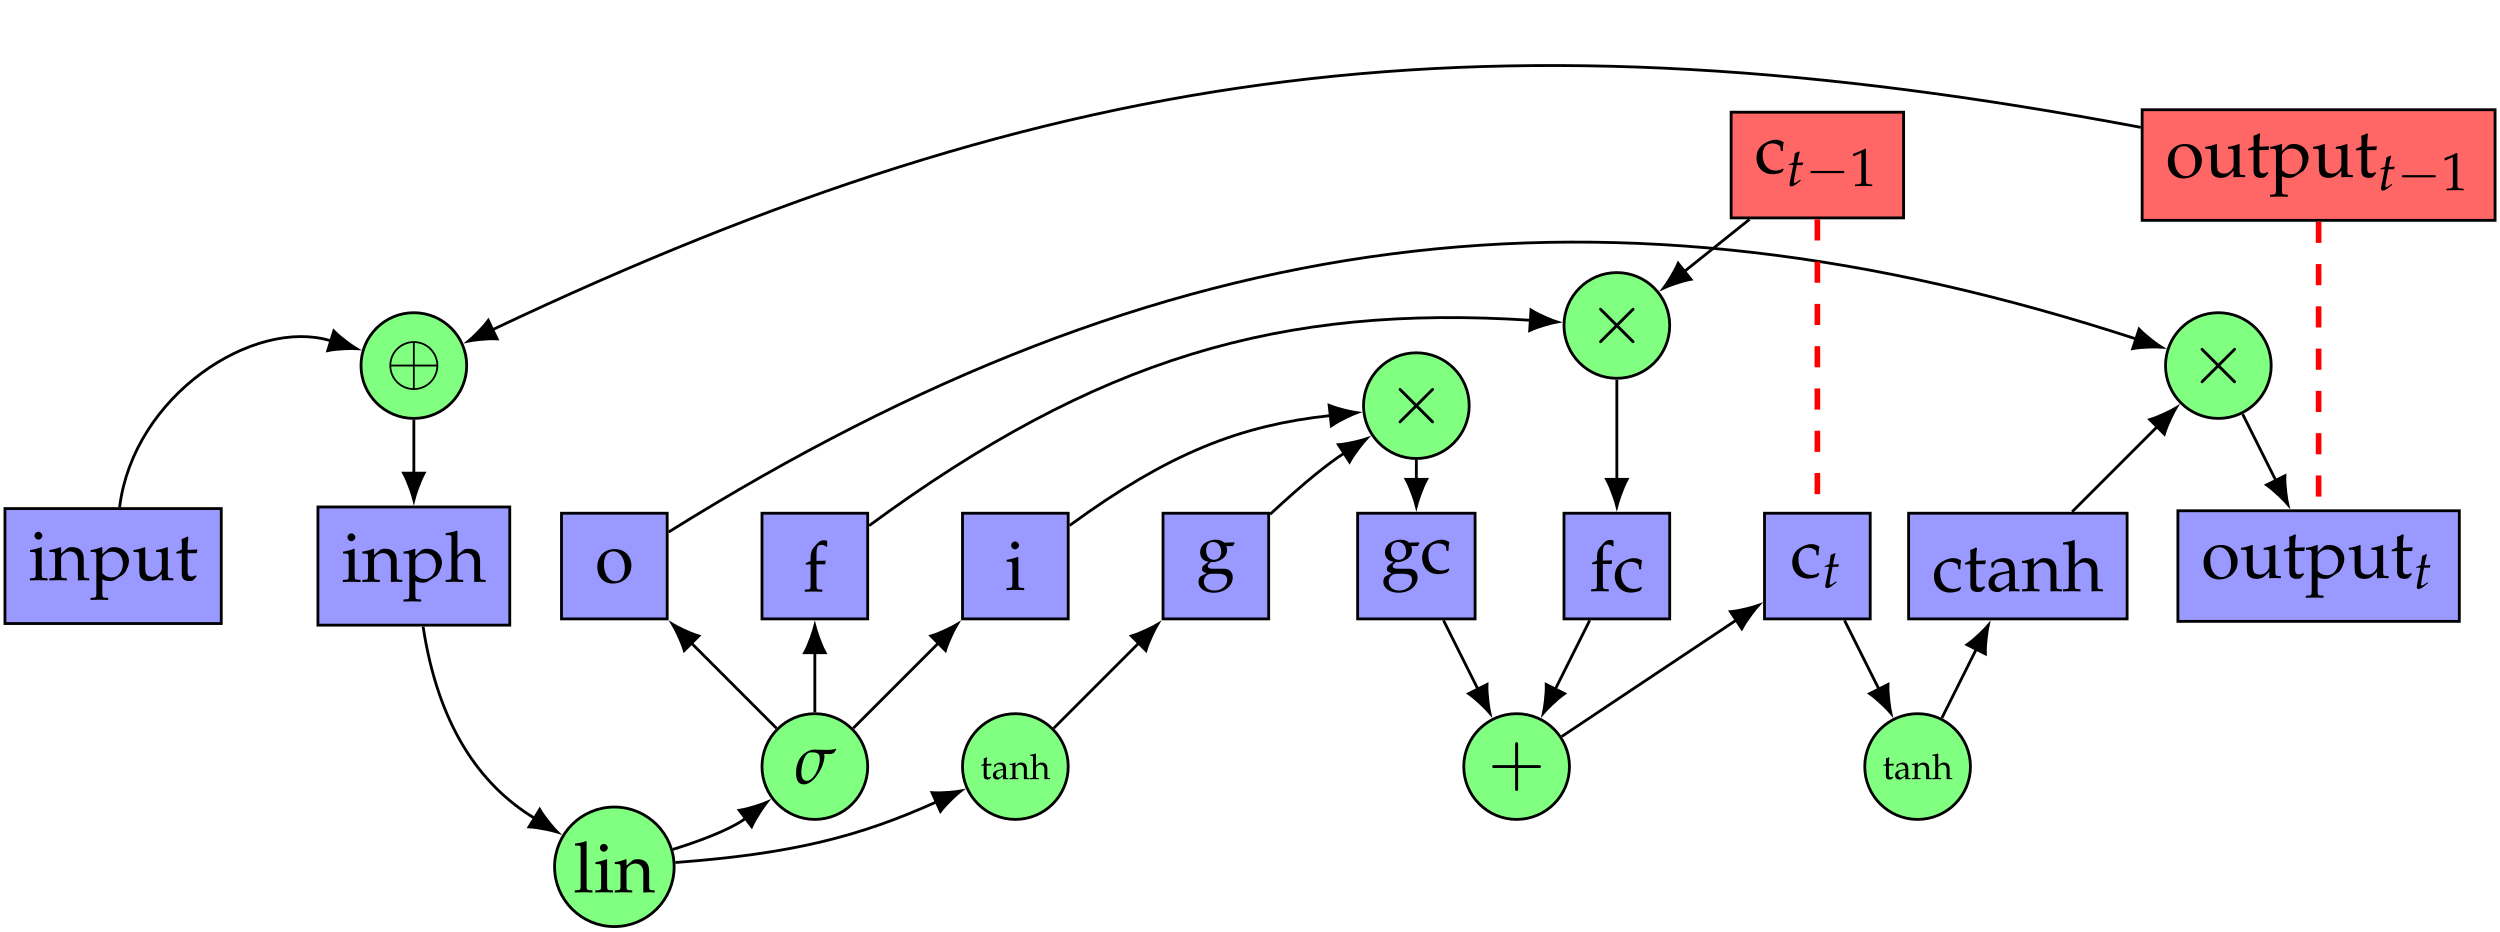 <?xml version="1.0" encoding="UTF-8" standalone="no"?>
<svg
   xmlns:dc="http://purl.org/dc/elements/1.1/"
   xmlns:cc="http://creativecommons.org/ns#"
   xmlns:rdf="http://www.w3.org/1999/02/22-rdf-syntax-ns#"
   xmlns:svg="http://www.w3.org/2000/svg"
   xmlns="http://www.w3.org/2000/svg"
   xmlns:xlink="http://www.w3.org/1999/xlink"
   width="706.9pt"
   height="263.4pt"
   viewBox="0 0 353.45 131.7"
   version="1.2"
   id="svg497">
  <defs
     id="defs100">
    <g
       id="g95">
      <symbol
         overflow="visible"
         id="glyph0-0">
        <path
           style="stroke:none;"
           d=""
           id="path2" />
      </symbol>
      <symbol
         overflow="visible"
         id="glyph0-1">
        <path
           style="stroke:none;"
           d="M 1.875 -4.641 L 1.781 -4.672 C 1.281 -4.469 0.75 -4.328 0.234 -4.266 L 0.234 -3.984 L 0.594 -3.984 C 1 -3.984 1.031 -3.922 1.031 -3.266 L 1.031 -1.016 C 1.031 -0.391 1 -0.312 0.672 -0.297 L 0.203 -0.266 L 0.203 0.031 C 1.203 0 1.203 0 1.453 0 C 1.703 0 1.703 0 2.703 0.031 L 2.703 -0.266 L 2.25 -0.297 C 1.906 -0.312 1.875 -0.391 1.875 -1.016 Z M 1.422 -6.844 C 1.109 -6.844 0.859 -6.594 0.859 -6.297 C 0.859 -6 1.109 -5.734 1.406 -5.734 C 1.688 -5.734 1.969 -6 1.969 -6.297 C 1.969 -6.562 1.688 -6.844 1.422 -6.844 Z M 1.422 -6.844 "
           id="path5" />
      </symbol>
      <symbol
         overflow="visible"
         id="glyph0-2">
        <path
           style="stroke:none;"
           d="M 4.094 0.031 C 4.688 0 4.703 0 4.875 0 C 5.016 0 5.016 0 5.703 0.031 L 5.703 -0.266 L 5.297 -0.297 C 4.953 -0.312 4.922 -0.375 4.922 -1.016 L 4.922 -2.938 C 4.922 -4.109 4.375 -4.672 3.266 -4.672 C 2.891 -4.672 2.688 -4.609 2.469 -4.422 L 1.719 -3.766 L 1.719 -4.641 L 1.625 -4.672 C 1.109 -4.469 0.594 -4.328 0.062 -4.266 L 0.062 -3.984 L 0.438 -3.984 C 0.844 -3.984 0.875 -3.922 0.875 -3.266 L 0.875 -1.016 C 0.875 -0.391 0.844 -0.312 0.516 -0.297 L 0.062 -0.266 L 0.062 0.031 C 0.734 0.016 1 0 1.297 0 C 1.578 0 1.859 0.016 2.531 0.031 L 2.531 -0.266 L 2.078 -0.297 C 1.75 -0.312 1.719 -0.391 1.719 -1.016 L 1.719 -3.125 C 1.719 -3.578 2.375 -4.062 2.984 -4.062 C 3.656 -4.062 4.094 -3.562 4.094 -2.797 Z M 4.094 0.031 "
           id="path8" />
      </symbol>
      <symbol
         overflow="visible"
         id="glyph0-3">
        <path
           style="stroke:none;"
           d="M 0.094 -3.984 L 0.469 -3.984 C 0.875 -3.984 0.906 -3.922 0.906 -3.266 L 0.906 1.75 C 0.906 2.375 0.875 2.453 0.531 2.469 L 0.078 2.5 L 0.078 2.797 C 1.078 2.766 1.078 2.766 1.328 2.766 C 1.578 2.766 1.578 2.766 2.578 2.797 L 2.578 2.5 L 2.109 2.469 C 1.781 2.453 1.75 2.375 1.75 1.75 L 1.75 -0.125 C 2.047 0.047 2.359 0.125 2.812 0.125 C 3.094 0.125 3.359 0.062 3.516 -0.047 L 4.656 -0.781 C 5.047 -1.031 5.516 -2.062 5.516 -2.703 C 5.516 -3.812 4.609 -4.672 3.453 -4.672 C 3.078 -4.672 2.719 -4.578 2.562 -4.422 L 1.75 -3.672 L 1.75 -4.641 L 1.656 -4.672 C 1.141 -4.469 0.625 -4.328 0.094 -4.266 Z M 1.75 -3.047 C 1.75 -3.188 1.797 -3.297 1.922 -3.469 C 2.219 -3.844 2.625 -4.031 3.125 -4.031 C 4.062 -4.031 4.656 -3.375 4.656 -2.328 C 4.656 -1.219 3.984 -0.391 3.094 -0.391 C 2.547 -0.391 2.141 -0.562 1.75 -0.984 Z M 1.75 -3.047 "
           id="path11" />
      </symbol>
      <symbol
         overflow="visible"
         id="glyph0-4">
        <path
           style="stroke:none;"
           d="M 5.016 -4.641 L 4.922 -4.672 C 4.422 -4.469 3.891 -4.328 3.375 -4.266 L 3.375 -3.984 L 3.734 -3.984 C 4.141 -3.984 4.172 -3.922 4.172 -3.266 L 4.172 -1.641 C 4.172 -1.422 4.031 -1.141 3.812 -0.906 C 3.531 -0.625 3.203 -0.484 2.828 -0.484 C 2.469 -0.484 2.188 -0.594 2.031 -0.781 C 1.891 -0.953 1.828 -1.25 1.828 -1.688 L 1.828 -4.641 L 1.734 -4.672 C 1.219 -4.469 0.703 -4.328 0.172 -4.266 L 0.172 -3.984 L 0.547 -3.984 C 0.953 -3.984 0.984 -3.922 0.984 -3.266 L 0.984 -1.578 C 0.984 -0.891 1.047 -0.578 1.219 -0.328 C 1.453 -0.031 1.828 0.125 2.391 0.125 C 2.844 0.125 3.234 -0.016 3.516 -0.266 L 4.172 -0.891 C 4.172 -0.594 4.172 -0.438 4.141 0.031 C 4.812 0 4.812 0 4.969 0 C 5.109 0 5.109 0 5.797 0.031 L 5.797 -0.266 L 5.391 -0.297 C 5.047 -0.312 5.016 -0.375 5.016 -1.016 Z M 5.016 -4.641 "
           id="path14" />
      </symbol>
      <symbol
         overflow="visible"
         id="glyph0-5">
        <path
           style="stroke:none;"
           d="M 0.984 -3.812 L 0.984 -0.938 C 0.984 -0.203 1.312 0.125 2.078 0.125 C 2.297 0.125 2.547 0.062 2.609 0 L 3.078 -0.531 L 2.953 -0.703 C 2.703 -0.562 2.547 -0.516 2.359 -0.516 C 1.969 -0.516 1.812 -0.703 1.812 -1.203 L 1.812 -3.812 L 3.094 -3.812 L 3.188 -4.344 L 1.812 -4.281 L 1.812 -4.672 C 1.812 -5.078 1.844 -5.438 1.922 -6.078 L 1.797 -6.188 C 1.562 -6.047 1.266 -5.906 0.953 -5.812 C 0.984 -5.516 1 -5.328 1 -5.031 L 1 -4.328 L 0.219 -3.984 L 0.219 -3.766 Z M 0.984 -3.812 "
           id="path17" />
      </symbol>
      <symbol
         overflow="visible"
         id="glyph0-6">
        <path
           style="stroke:none;"
           d="M 0.062 -6.594 L 0.625 -6.594 C 0.812 -6.594 0.875 -6.484 0.875 -6.188 L 0.875 -1.016 C 0.875 -0.391 0.844 -0.312 0.516 -0.297 L 0.062 -0.266 L 0.062 0.031 C 0.734 0.016 1 0 1.297 0 C 1.578 0 1.859 0.016 2.531 0.031 L 2.531 -0.266 L 2.078 -0.297 C 1.75 -0.312 1.719 -0.391 1.719 -1.016 L 1.719 -3.125 C 1.719 -3.578 2.375 -4.062 2.984 -4.062 C 3.656 -4.062 4.094 -3.562 4.094 -2.797 L 4.094 0.031 C 4.688 0 4.703 0 4.875 0 C 5.016 0 5.016 0 5.703 0.031 L 5.703 -0.266 L 5.297 -0.297 C 4.953 -0.312 4.922 -0.375 4.922 -1.016 L 4.922 -2.938 C 4.922 -4.109 4.375 -4.672 3.266 -4.672 C 2.891 -4.672 2.688 -4.609 2.469 -4.422 L 1.719 -3.766 L 1.719 -7.156 L 1.625 -7.234 C 1.188 -7.062 0.859 -6.984 0.062 -6.875 Z M 0.062 -6.594 "
           id="path20" />
      </symbol>
      <symbol
         overflow="visible"
         id="glyph0-7">
        <path
           style="stroke:none;"
           d="M 3.406 -7.141 C 3.188 -7.234 3.078 -7.25 2.938 -7.25 C 2.625 -7.25 2.266 -7.094 2.047 -6.844 L 1.469 -6.188 C 1.188 -5.859 1.062 -5.406 1.062 -4.75 L 1.062 -4.328 L 0.375 -4.016 L 0.375 -3.797 L 1.062 -3.844 L 1.062 -1.016 C 1.062 -0.391 1.031 -0.312 0.688 -0.297 L 0.234 -0.266 L 0.234 0.031 C 1.219 0 1.219 0 1.469 0 C 1.719 0 1.719 0 2.719 0.031 L 2.719 -0.266 L 2.266 -0.297 C 1.922 -0.312 1.891 -0.391 1.891 -1.016 L 1.891 -3.844 L 3.125 -3.844 L 3.203 -4.359 L 1.891 -4.328 L 1.891 -5.172 C 1.891 -6.312 2.031 -6.594 2.594 -6.594 C 2.859 -6.594 3.047 -6.531 3.281 -6.312 L 3.406 -6.375 Z M 3.406 -7.141 "
           id="path23" />
      </symbol>
      <symbol
         overflow="visible"
         id="glyph0-8">
        <path
           style="stroke:none;"
           d="M 2.781 -4.672 C 1.328 -4.672 0.312 -3.656 0.312 -2.156 C 0.312 -0.75 1.203 0.203 2.5 0.203 C 4.031 0.203 5.125 -0.875 5.125 -2.359 C 5.125 -3.703 4.141 -4.672 2.781 -4.672 Z M 2.609 -4.344 C 3.516 -4.344 4.203 -3.344 4.203 -2 C 4.203 -0.844 3.688 -0.125 2.875 -0.125 C 1.906 -0.125 1.25 -1.094 1.25 -2.5 C 1.25 -3.703 1.719 -4.344 2.609 -4.344 Z M 2.609 -4.344 "
           id="path26" />
      </symbol>
      <symbol
         overflow="visible"
         id="glyph0-9">
        <path
           style="stroke:none;"
           d="M 5.172 -3.766 L 5.422 -4.172 L 5.391 -4.297 L 3.969 -4.25 C 3.594 -4.562 3.234 -4.672 2.75 -4.672 C 2.312 -4.672 1.797 -4.531 1.391 -4.297 C 0.844 -3.984 0.547 -3.484 0.547 -2.875 C 0.547 -2.141 1 -1.641 1.75 -1.562 L 0.953 -0.953 C 0.859 -0.797 0.812 -0.672 0.812 -0.516 C 0.812 -0.234 0.984 -0.078 1.469 0.062 L 0.594 0.531 C 0.453 0.609 0.312 0.984 0.312 1.281 C 0.312 2.188 1.203 2.828 2.469 2.828 C 3.984 2.828 5.156 1.875 5.156 0.656 C 5.156 -0.062 4.688 -0.562 3.984 -0.562 L 2.391 -0.562 C 1.875 -0.562 1.641 -0.672 1.641 -0.953 C 1.641 -1.078 1.719 -1.188 1.969 -1.406 C 2.031 -1.453 2.047 -1.469 2.094 -1.516 C 2.188 -1.5 2.25 -1.5 2.328 -1.5 C 2.766 -1.5 3.297 -1.688 3.703 -1.969 C 4.141 -2.297 4.359 -2.703 4.359 -3.234 C 4.359 -3.422 4.344 -3.562 4.25 -3.766 Z M 2.391 -4.344 C 3.078 -4.344 3.531 -3.781 3.531 -2.938 C 3.531 -2.281 3.109 -1.828 2.5 -1.828 C 1.828 -1.828 1.391 -2.359 1.391 -3.125 C 1.391 -3.891 1.75 -4.344 2.391 -4.344 Z M 2.859 0.141 C 3.984 0.141 4.375 0.375 4.375 1.016 C 4.375 1.875 3.594 2.516 2.547 2.516 C 1.672 2.516 1.078 2 1.078 1.266 C 1.078 0.812 1.328 0.406 1.734 0.234 C 1.891 0.156 2.172 0.141 2.859 0.141 Z M 2.859 0.141 "
           id="path29" />
      </symbol>
      <symbol
         overflow="visible"
         id="glyph0-10">
        <path
           style="stroke:none;"
           d="M 3.984 -3.094 C 3.984 -3.562 4.031 -3.969 4.109 -4.328 C 3.719 -4.562 3.375 -4.672 2.953 -4.672 C 2.484 -4.672 1.922 -4.484 1.328 -4.109 C 0.625 -3.672 0.266 -2.969 0.266 -2.094 C 0.266 -0.75 1.203 0.203 2.547 0.203 C 3.062 0.203 3.812 0.016 3.906 -0.141 L 4.109 -0.453 L 4.016 -0.609 C 3.656 -0.406 3.328 -0.312 2.969 -0.312 C 1.859 -0.312 1.141 -1.172 1.141 -2.5 C 1.141 -3.562 1.641 -4.156 2.531 -4.156 C 2.969 -4.156 3.453 -3.953 3.625 -3.703 L 3.703 -3.094 Z M 3.984 -3.094 "
           id="path32" />
      </symbol>
      <symbol
         overflow="visible"
         id="glyph0-11">
        <path
           style="stroke:none;"
           d="M 3.234 -0.812 L 3.188 0.031 C 3.828 0 3.828 0 3.953 0 C 4 0 4.25 0.016 4.688 0.031 L 4.688 -0.266 L 4.312 -0.297 C 4.062 -0.297 4.031 -0.375 4.031 -0.875 L 4.031 -2.688 C 4.031 -4.141 3.609 -4.672 2.453 -4.672 C 2.031 -4.672 1.625 -4.562 1.25 -4.344 L 0.719 -4.016 L 0.719 -3.375 L 0.984 -3.297 L 1.109 -3.609 C 1.312 -4.078 1.422 -4.141 1.875 -4.141 C 2.812 -4.141 3.203 -3.781 3.234 -2.875 L 2.25 -2.688 C 0.891 -2.438 0.312 -1.969 0.312 -1.109 C 0.312 -0.328 0.781 0.125 1.578 0.125 C 1.75 0.125 1.922 0.094 2 0.047 Z M 3.234 -1.234 C 2.938 -0.828 2.312 -0.453 1.922 -0.453 C 1.531 -0.453 1.172 -0.812 1.172 -1.25 C 1.172 -1.609 1.375 -1.969 1.672 -2.156 C 1.922 -2.297 2.469 -2.438 3.234 -2.547 Z M 3.234 -1.234 "
           id="path35" />
      </symbol>
      <symbol
         overflow="visible"
         id="glyph0-12">
        <path
           style="stroke:none;"
           d="M 0.234 -6.594 L 0.781 -6.594 C 0.969 -6.594 1.031 -6.484 1.031 -6.188 L 1.031 -1.016 C 1.031 -0.391 1 -0.312 0.672 -0.297 L 0.203 -0.266 L 0.203 0.031 C 1.203 0 1.203 0 1.453 0 C 1.703 0 1.703 0 2.703 0.031 L 2.703 -0.266 L 2.25 -0.297 C 1.906 -0.312 1.875 -0.391 1.875 -1.016 L 1.875 -7.156 L 1.781 -7.234 C 1.344 -7.062 1.016 -6.984 0.234 -6.875 Z M 0.234 -6.594 "
           id="path38" />
      </symbol>
      <symbol
         overflow="visible"
         id="glyph1-0">
        <path
           style="stroke:none;"
           d=""
           id="path41" />
      </symbol>
      <symbol
         overflow="visible"
         id="glyph1-1">
        <path
           style="stroke:none;"
           d="M 0.953 -2.953 L 0.516 -0.812 C 0.516 -0.766 0.5 -0.75 0.484 -0.656 C 0.438 -0.438 0.422 -0.328 0.422 -0.234 C 0.422 -0.047 0.5 0.062 0.656 0.062 C 0.922 0.062 1.188 -0.078 1.766 -0.562 L 2.016 -0.75 L 1.938 -0.891 L 1.594 -0.656 C 1.375 -0.5 1.219 -0.422 1.141 -0.422 C 1.062 -0.422 1.031 -0.484 1.031 -0.578 C 1.031 -0.766 1.141 -1.391 1.359 -2.484 L 1.453 -2.953 L 2.266 -2.953 L 2.344 -3.328 C 2.062 -3.297 1.797 -3.281 1.516 -3.281 C 1.641 -4 1.719 -4.375 1.859 -4.781 L 1.766 -4.891 C 1.625 -4.797 1.422 -4.719 1.188 -4.625 L 1 -3.328 C 0.656 -3.172 0.469 -3.094 0.328 -3.047 L 0.312 -2.953 Z M 0.953 -2.953 "
           id="path44" />
      </symbol>
      <symbol
         overflow="visible"
         id="glyph2-0">
        <path
           style="stroke:none;"
           d=""
           id="path47" />
      </symbol>
      <symbol
         overflow="visible"
         id="glyph2-1">
        <path
           style="stroke:none;"
           d="M 5.203 -1.812 C 5.328 -1.812 5.469 -1.812 5.469 -1.969 C 5.469 -2.125 5.328 -2.125 5.203 -2.125 L 0.938 -2.125 C 0.797 -2.125 0.656 -2.125 0.656 -1.969 C 0.656 -1.812 0.797 -1.812 0.938 -1.812 Z M 5.203 -1.812 "
           id="path50" />
      </symbol>
      <symbol
         overflow="visible"
         id="glyph3-0">
        <path
           style="stroke:none;"
           d=""
           id="path53" />
      </symbol>
      <symbol
         overflow="visible"
         id="glyph3-1">
        <path
           style="stroke:none;"
           d="M 0.5 -4.203 L 0.578 -4.203 L 1.562 -4.641 C 1.562 -4.656 1.578 -4.656 1.578 -4.656 C 1.625 -4.656 1.641 -4.578 1.641 -4.406 L 1.641 -0.734 C 1.641 -0.328 1.562 -0.25 1.156 -0.234 L 0.734 -0.203 L 0.734 0.016 C 1.891 0 1.891 0 1.984 0 C 2.078 0 2.25 0 2.5 0 C 2.594 0.016 2.859 0.016 3.172 0.016 L 3.172 -0.203 L 2.781 -0.234 C 2.359 -0.25 2.281 -0.328 2.281 -0.734 L 2.281 -5.219 L 2.172 -5.266 C 1.688 -5 1.141 -4.781 0.453 -4.531 Z M 0.5 -4.203 "
           id="path56" />
      </symbol>
      <symbol
         overflow="visible"
         id="glyph4-0">
        <path
           style="stroke:none;"
           d=""
           id="path59" />
      </symbol>
      <symbol
         overflow="visible"
         id="glyph4-1">
        <path
           style="stroke:none;"
           d="M 7.484 -2.594 C 7.484 -4.5 5.938 -6.047 4.031 -6.047 C 2.109 -6.047 0.578 -4.484 0.578 -2.594 C 0.578 -0.688 2.125 0.859 4.031 0.859 C 5.953 0.859 7.484 -0.703 7.484 -2.594 Z M 0.828 -2.734 C 0.938 -4.469 2.281 -5.703 3.906 -5.797 L 3.906 -2.734 Z M 4.156 -5.797 C 5.797 -5.703 7.125 -4.469 7.234 -2.734 L 4.156 -2.734 Z M 3.906 0.609 C 2.297 0.516 0.938 -0.688 0.828 -2.469 L 3.906 -2.469 Z M 7.234 -2.469 C 7.125 -0.688 5.766 0.516 4.156 0.609 L 4.156 -2.469 Z M 7.234 -2.469 "
           id="path62" />
      </symbol>
      <symbol
         overflow="visible"
         id="glyph4-2">
        <path
           style="stroke:none;"
           d="M 4.031 -2.891 L 1.953 -4.953 C 1.844 -5.078 1.812 -5.094 1.734 -5.094 C 1.625 -5.094 1.531 -5 1.531 -4.891 C 1.531 -4.812 1.547 -4.797 1.656 -4.672 L 3.734 -2.594 L 1.656 -0.516 C 1.547 -0.391 1.531 -0.375 1.531 -0.297 C 1.531 -0.188 1.625 -0.094 1.734 -0.094 C 1.812 -0.094 1.844 -0.109 1.953 -0.234 L 4.031 -2.297 L 6.172 -0.156 C 6.188 -0.141 6.266 -0.094 6.328 -0.094 C 6.453 -0.094 6.531 -0.188 6.531 -0.297 C 6.531 -0.328 6.531 -0.359 6.5 -0.422 C 6.5 -0.438 4.844 -2.062 4.328 -2.594 L 6.219 -4.5 C 6.281 -4.547 6.438 -4.688 6.484 -4.75 C 6.5 -4.766 6.531 -4.812 6.531 -4.891 C 6.531 -5 6.453 -5.094 6.328 -5.094 C 6.25 -5.094 6.203 -5.047 6.094 -4.938 Z M 4.031 -2.891 "
           id="path65" />
      </symbol>
      <symbol
         overflow="visible"
         id="glyph5-0">
        <path
           style="stroke:none;"
           d=""
           id="path68" />
      </symbol>
      <symbol
         overflow="visible"
         id="glyph5-1">
        <path
           style="stroke:none;"
           d="M 5.797 -4.922 C 5.516 -4.828 5.062 -4.766 4.734 -4.766 C 4.453 -4.766 3.953 -4.766 3.672 -4.781 C 3.375 -4.781 3.016 -4.812 2.781 -4.812 C 2.344 -4.812 1.922 -4.656 1.484 -4.359 C 0.641 -3.781 0.172 -2.766 0.172 -1.516 C 0.172 -0.266 0.625 0.109 1.281 0.109 C 1.719 0.109 2.125 -0.094 2.609 -0.531 C 3.031 -0.953 3.469 -1.578 3.766 -2.203 C 4 -2.734 4.188 -3.406 4.188 -3.828 C 4.188 -3.953 4.172 -4.078 4.141 -4.188 C 4.469 -4.172 4.75 -4.172 4.969 -4.172 C 5.141 -4.172 5.359 -4.25 5.516 -4.312 C 5.625 -4.516 5.672 -4.562 5.859 -4.812 Z M 2.391 -4.422 C 3 -4.422 3.531 -4.328 3.531 -3.547 C 3.531 -2.062 2.578 -0.391 1.688 -0.391 C 1.203 -0.391 0.922 -0.844 0.922 -1.5 C 0.922 -2.688 1.328 -3.875 1.797 -4.25 C 1.938 -4.359 2.156 -4.422 2.391 -4.422 Z M 2.391 -4.422 "
           id="path71" />
      </symbol>
      <symbol
         overflow="visible"
         id="glyph6-0">
        <path
           style="stroke:none;"
           d=""
           id="path74" />
      </symbol>
      <symbol
         overflow="visible"
         id="glyph6-1">
        <path
           style="stroke:none;"
           d="M 0.484 -1.906 L 0.484 -0.469 C 0.484 -0.094 0.656 0.062 1.031 0.062 C 1.156 0.062 1.266 0.031 1.297 0 L 1.547 -0.266 L 1.469 -0.344 C 1.344 -0.281 1.281 -0.25 1.188 -0.25 C 0.984 -0.25 0.906 -0.359 0.906 -0.594 L 0.906 -1.906 L 1.547 -1.906 L 1.594 -2.172 L 0.906 -2.141 L 0.906 -2.328 C 0.906 -2.547 0.922 -2.719 0.969 -3.047 L 0.906 -3.094 C 0.781 -3.016 0.641 -2.953 0.484 -2.906 C 0.5 -2.75 0.5 -2.656 0.5 -2.516 L 0.5 -2.156 L 0.109 -1.984 L 0.109 -1.891 Z M 0.484 -1.906 "
           id="path77" />
      </symbol>
      <symbol
         overflow="visible"
         id="glyph6-2">
        <path
           style="stroke:none;"
           d="M 1.609 -0.406 L 1.594 0.016 C 1.906 0 1.906 0 1.984 0 C 2 0 2.125 0 2.344 0.016 L 2.344 -0.141 L 2.156 -0.141 C 2.031 -0.156 2.016 -0.188 2.016 -0.438 L 2.016 -1.344 C 2.016 -2.078 1.797 -2.344 1.219 -2.344 C 1.016 -2.344 0.812 -2.281 0.625 -2.172 L 0.359 -2.016 L 0.359 -1.688 L 0.484 -1.656 L 0.547 -1.797 C 0.656 -2.031 0.703 -2.078 0.938 -2.078 C 1.406 -2.078 1.594 -1.891 1.609 -1.438 L 1.125 -1.344 C 0.438 -1.219 0.156 -0.984 0.156 -0.547 C 0.156 -0.172 0.391 0.062 0.781 0.062 C 0.875 0.062 0.969 0.047 1 0.016 Z M 1.609 -0.625 C 1.469 -0.406 1.156 -0.219 0.969 -0.219 C 0.766 -0.219 0.594 -0.406 0.594 -0.625 C 0.594 -0.812 0.688 -0.984 0.844 -1.078 C 0.969 -1.156 1.234 -1.219 1.609 -1.281 Z M 1.609 -0.625 "
           id="path80" />
      </symbol>
      <symbol
         overflow="visible"
         id="glyph6-3">
        <path
           style="stroke:none;"
           d="M 2.047 0.016 C 2.344 0 2.359 0 2.438 0 C 2.5 0 2.5 0 2.844 0.016 L 2.844 -0.141 L 2.641 -0.156 C 2.484 -0.156 2.469 -0.188 2.469 -0.516 L 2.469 -1.469 C 2.469 -2.047 2.188 -2.344 1.625 -2.344 C 1.453 -2.344 1.344 -2.297 1.234 -2.219 L 0.859 -1.891 L 0.859 -2.312 L 0.812 -2.344 C 0.562 -2.234 0.297 -2.156 0.031 -2.141 L 0.031 -2 L 0.219 -2 C 0.422 -2 0.438 -1.953 0.438 -1.625 L 0.438 -0.516 C 0.438 -0.188 0.422 -0.156 0.25 -0.156 L 0.031 -0.141 L 0.031 0.016 C 0.375 0 0.5 0 0.641 0 C 0.797 0 0.922 0 1.266 0.016 L 1.266 -0.141 L 1.047 -0.156 C 0.875 -0.156 0.859 -0.188 0.859 -0.516 L 0.859 -1.562 C 0.859 -1.797 1.188 -2.031 1.484 -2.031 C 1.828 -2.031 2.047 -1.781 2.047 -1.406 Z M 2.047 0.016 "
           id="path83" />
      </symbol>
      <symbol
         overflow="visible"
         id="glyph6-4">
        <path
           style="stroke:none;"
           d="M 0.031 -3.297 L 0.312 -3.297 C 0.406 -3.297 0.438 -3.234 0.438 -3.094 L 0.438 -0.516 C 0.438 -0.188 0.422 -0.156 0.25 -0.156 L 0.031 -0.141 L 0.031 0.016 C 0.375 0 0.5 0 0.641 0 C 0.797 0 0.922 0 1.266 0.016 L 1.266 -0.141 L 1.047 -0.156 C 0.875 -0.156 0.859 -0.188 0.859 -0.516 L 0.859 -1.562 C 0.859 -1.797 1.188 -2.031 1.484 -2.031 C 1.828 -2.031 2.047 -1.781 2.047 -1.406 L 2.047 0.016 C 2.344 0 2.359 0 2.438 0 C 2.5 0 2.5 0 2.844 0.016 L 2.844 -0.141 L 2.641 -0.156 C 2.484 -0.156 2.469 -0.188 2.469 -0.516 L 2.469 -1.469 C 2.469 -2.047 2.188 -2.344 1.625 -2.344 C 1.453 -2.344 1.344 -2.297 1.234 -2.219 L 0.859 -1.891 L 0.859 -3.578 L 0.812 -3.625 C 0.594 -3.531 0.422 -3.5 0.031 -3.438 Z M 0.031 -3.297 "
           id="path86" />
      </symbol>
      <symbol
         overflow="visible"
         id="glyph7-0">
        <path
           style="stroke:none;"
           d=""
           id="path89" />
      </symbol>
      <symbol
         overflow="visible"
         id="glyph7-1">
        <path
           style="stroke:none;"
           d="M 4.25 -2.391 L 7.141 -2.391 C 7.281 -2.391 7.484 -2.391 7.484 -2.594 C 7.484 -2.797 7.281 -2.797 7.141 -2.797 L 4.25 -2.797 L 4.25 -5.703 C 4.25 -5.844 4.25 -6.047 4.031 -6.047 C 3.828 -6.047 3.828 -5.844 3.828 -5.703 L 3.828 -2.797 L 0.922 -2.797 C 0.781 -2.797 0.578 -2.797 0.578 -2.594 C 0.578 -2.391 0.781 -2.391 0.922 -2.391 L 3.828 -2.391 L 3.828 0.516 C 3.828 0.656 3.828 0.859 4.031 0.859 C 4.25 0.859 4.25 0.656 4.25 0.516 Z M 4.25 -2.391 "
           id="path92" />
      </symbol>
    </g>
    <clipPath
       id="clip1">
      <path
         d="M 72 108 L 101 108 L 101 131.699 L 72 131.699 Z M 72 108 "
         id="path97" />
    </clipPath>
  </defs>
  <g
     id="surface1102">
    <path
       style="fill-rule:nonzero;fill:rgb(59.959%,59.959%,100%);fill-opacity:1;stroke-width:3.985;stroke-linecap:butt;stroke-linejoin:miter;stroke:rgb(0%,0%,0%);stroke-opacity:1;stroke-miterlimit:10;"
       d="M 6.992 435.438 L 312.812 435.438 L 312.812 597.977 L 6.992 597.977 Z M 6.992 435.438 "
       transform="matrix(0.1,0,0,-0.1,0,131.7)"
       id="path102" />
    <g
       style="fill:rgb(0%,0%,0%);fill-opacity:1;"
       id="g114">
      <use
         xlink:href="#glyph0-1"
         x="4.02"
         y="82.027"
         id="use104" />
      <use
         xlink:href="#glyph0-2"
         x="6.919"
         y="82.027"
         id="use106" />
      <use
         xlink:href="#glyph0-3"
         x="12.717"
         y="82.027"
         id="use108" />
      <use
         xlink:href="#glyph0-4"
         x="18.705"
         y="82.027"
         id="use110" />
      <use
         xlink:href="#glyph0-5"
         x="24.712"
         y="82.027"
         id="use112" />
    </g>
    <path
       style="fill-rule:nonzero;fill:rgb(59.959%,59.959%,100%);fill-opacity:1;stroke-width:3.985;stroke-linecap:butt;stroke-linejoin:miter;stroke:rgb(0%,0%,0%);stroke-opacity:1;stroke-miterlimit:10;"
       d="M 449.492 433.172 L 720.703 433.172 L 720.703 600.242 L 449.492 600.242 Z M 449.492 433.172 "
       transform="matrix(0.1,0,0,-0.1,0,131.7)"
       id="path116" />
    <g
       style="fill:rgb(0%,0%,0%);fill-opacity:1;"
       id="g126">
      <use
         xlink:href="#glyph0-1"
         x="48.268"
         y="82.253"
         id="use118" />
      <use
         xlink:href="#glyph0-2"
         x="51.167"
         y="82.253"
         id="use120" />
      <use
         xlink:href="#glyph0-3"
         x="56.965"
         y="82.253"
         id="use122" />
      <use
         xlink:href="#glyph0-6"
         x="62.953"
         y="82.253"
         id="use124" />
    </g>
    <path
       style="fill-rule:nonzero;fill:rgb(59.959%,59.959%,100%);fill-opacity:1;stroke-width:3.985;stroke-linecap:butt;stroke-linejoin:miter;stroke:rgb(0%,0%,0%);stroke-opacity:1;stroke-miterlimit:10;"
       d="M 1360.781 442 L 1510.234 442 L 1510.234 591.414 L 1360.781 591.414 Z M 1360.781 442 "
       transform="matrix(0.1,0,0,-0.1,0,131.7)"
       id="path128" />
    <g
       style="fill:rgb(0%,0%,0%);fill-opacity:1;"
       id="g132">
      <use
         xlink:href="#glyph0-1"
         x="142.099"
         y="83.401"
         id="use130" />
    </g>
    <path
       style="fill-rule:nonzero;fill:rgb(59.959%,59.959%,100%);fill-opacity:1;stroke-width:3.985;stroke-linecap:butt;stroke-linejoin:miter;stroke:rgb(0%,0%,0%);stroke-opacity:1;stroke-miterlimit:10;"
       d="M 1077.305 442 L 1226.758 442 L 1226.758 591.414 L 1077.305 591.414 Z M 1077.305 442 "
       transform="matrix(0.1,0,0,-0.1,0,131.7)"
       id="path134" />
    <g
       style="fill:rgb(0%,0%,0%);fill-opacity:1;"
       id="g138">
      <use
         xlink:href="#glyph0-7"
         x="113.544"
         y="83.628"
         id="use136" />
    </g>
    <path
       style="fill-rule:nonzero;fill:rgb(59.959%,59.959%,100%);fill-opacity:1;stroke-width:3.985;stroke-linecap:butt;stroke-linejoin:miter;stroke:rgb(0%,0%,0%);stroke-opacity:1;stroke-miterlimit:10;"
       d="M 793.828 442 L 943.281 442 L 943.281 591.414 L 793.828 591.414 Z M 793.828 442 "
       transform="matrix(0.1,0,0,-0.1,0,131.7)"
       id="path140" />
    <g
       style="fill:rgb(0%,0%,0%);fill-opacity:1;"
       id="g144">
      <use
         xlink:href="#glyph0-8"
         x="84.136"
         y="82.298"
         id="use142" />
    </g>
    <path
       style="fill-rule:nonzero;fill:rgb(59.959%,59.959%,100%);fill-opacity:1;stroke-width:3.985;stroke-linecap:butt;stroke-linejoin:miter;stroke:rgb(0%,0%,0%);stroke-opacity:1;stroke-miterlimit:10;"
       d="M 1644.258 442 L 1793.672 442 L 1793.672 591.414 L 1644.258 591.414 Z M 1644.258 442 "
       transform="matrix(0.1,0,0,-0.1,0,131.7)"
       id="path146" />
    <g
       style="fill:rgb(0%,0%,0%);fill-opacity:1;"
       id="g150">
      <use
         xlink:href="#glyph0-9"
         x="169.126"
         y="80.973"
         id="use148" />
    </g>
    <path
       style="fill-rule:nonzero;fill:rgb(59.959%,59.959%,100%);fill-opacity:1;stroke-width:3.985;stroke-linecap:butt;stroke-linejoin:miter;stroke:rgb(0%,0%,0%);stroke-opacity:1;stroke-miterlimit:10;"
       d="M 2211.172 442 L 2360.625 442 L 2360.625 591.414 L 2211.172 591.414 Z M 2211.172 442 "
       transform="matrix(0.1,0,0,-0.1,0,131.7)"
       id="path152" />
    <g
       style="fill:rgb(0%,0%,0%);fill-opacity:1;"
       id="g158">
      <use
         xlink:href="#glyph0-7"
         x="224.718"
         y="83.578"
         id="use154" />
      <use
         xlink:href="#glyph0-10"
         x="228.036"
         y="83.578"
         id="use156" />
    </g>
    <path
       style="fill-rule:nonzero;fill:rgb(59.959%,59.959%,100%);fill-opacity:1;stroke-width:3.985;stroke-linecap:butt;stroke-linejoin:miter;stroke:rgb(0%,0%,0%);stroke-opacity:1;stroke-miterlimit:10;"
       d="M 1919.414 442 L 2085.469 442 L 2085.469 591.414 L 1919.414 591.414 Z M 1919.414 442 "
       transform="matrix(0.1,0,0,-0.1,0,131.7)"
       id="path160" />
    <g
       style="fill:rgb(0%,0%,0%);fill-opacity:1;"
       id="g166">
      <use
         xlink:href="#glyph0-9"
         x="195.26"
         y="80.973"
         id="use162" />
      <use
         xlink:href="#glyph0-10"
         x="200.799"
         y="80.973"
         id="use164" />
    </g>
    <path
       style="fill-rule:nonzero;fill:rgb(59.959%,59.959%,100%);fill-opacity:1;stroke-width:3.985;stroke-linecap:butt;stroke-linejoin:miter;stroke:rgb(0%,0%,0%);stroke-opacity:1;stroke-miterlimit:10;"
       d="M 2494.648 442 L 2644.102 442 L 2644.102 591.414 L 2494.648 591.414 Z M 2494.648 442 "
       transform="matrix(0.1,0,0,-0.1,0,131.7)"
       id="path168" />
    <g
       style="fill:rgb(0%,0%,0%);fill-opacity:1;"
       id="g172">
      <use
         xlink:href="#glyph0-10"
         x="253.119"
         y="81.595"
         id="use170" />
    </g>
    <g
       style="fill:rgb(0%,0%,0%);fill-opacity:1;"
       id="g176">
      <use
         xlink:href="#glyph1-1"
         x="257.637"
         y="83.089"
         id="use174" />
    </g>
    <path
       style="fill-rule:nonzero;fill:rgb(59.959%,59.959%,100%);fill-opacity:1;stroke-width:3.985;stroke-linecap:butt;stroke-linejoin:miter;stroke:rgb(0%,0%,0%);stroke-opacity:1;stroke-miterlimit:10;"
       d="M 2698.398 442 L 3007.305 442 L 3007.305 591.414 L 2698.398 591.414 Z M 2698.398 442 "
       transform="matrix(0.1,0,0,-0.1,0,131.7)"
       id="path178" />
    <g
       style="fill:rgb(0%,0%,0%);fill-opacity:1;"
       id="g190">
      <use
         xlink:href="#glyph0-10"
         x="273.157"
         y="83.578"
         id="use180" />
      <use
         xlink:href="#glyph0-5"
         x="277.58"
         y="83.578"
         id="use182" />
      <use
         xlink:href="#glyph0-11"
         x="280.828"
         y="83.578"
         id="use184" />
      <use
         xlink:href="#glyph0-2"
         x="285.81"
         y="83.578"
         id="use186" />
      <use
         xlink:href="#glyph0-6"
         x="291.608"
         y="83.578"
         id="use188" />
    </g>
    <path
       style="fill-rule:nonzero;fill:rgb(59.959%,59.959%,100%);fill-opacity:1;stroke-width:3.985;stroke-linecap:butt;stroke-linejoin:miter;stroke:rgb(0%,0%,0%);stroke-opacity:1;stroke-miterlimit:10;"
       d="M 3079.102 438.523 L 3476.992 438.523 L 3476.992 594.891 L 3079.102 594.891 Z M 3079.102 438.523 "
       transform="matrix(0.1,0,0,-0.1,0,131.7)"
       id="path192" />
    <g
       style="fill:rgb(0%,0%,0%);fill-opacity:1;"
       id="g206">
      <use
         xlink:href="#glyph0-8"
         x="311.228"
         y="81.718"
         id="use194" />
      <use
         xlink:href="#glyph0-4"
         x="316.668"
         y="81.718"
         id="use196" />
      <use
         xlink:href="#glyph0-5"
         x="322.675"
         y="81.718"
         id="use198" />
      <use
         xlink:href="#glyph0-3"
         x="325.923"
         y="81.718"
         id="use200" />
      <use
         xlink:href="#glyph0-4"
         x="331.91"
         y="81.718"
         id="use202" />
      <use
         xlink:href="#glyph0-5"
         x="337.918"
         y="81.718"
         id="use204" />
    </g>
    <g
       style="fill:rgb(0%,0%,0%);fill-opacity:1;"
       id="g210">
      <use
         xlink:href="#glyph1-1"
         x="341.26"
         y="83.212"
         id="use208" />
    </g>
    <path
       style="fill-rule:nonzero;fill:rgb(100%,39.989%,39.989%);fill-opacity:1;stroke-width:3.985;stroke-linecap:butt;stroke-linejoin:miter;stroke:rgb(0%,0%,0%);stroke-opacity:1;stroke-miterlimit:10;"
       d="M 2447.461 1008.914 L 2691.289 1008.914 L 2691.289 1158.367 L 2447.461 1158.367 Z M 2447.461 1008.914 "
       transform="matrix(0.1,0,0,-0.1,0,131.7)"
       id="path212" />
    <g
       style="fill:rgb(0%,0%,0%);fill-opacity:1;"
       id="g216">
      <use
         xlink:href="#glyph0-10"
         x="248.065"
         y="24.43"
         id="use214" />
    </g>
    <g
       style="fill:rgb(0%,0%,0%);fill-opacity:1;"
       id="g220">
      <use
         xlink:href="#glyph1-1"
         x="252.583"
         y="26.288"
         id="use218" />
    </g>
    <g
       style="fill:rgb(0%,0%,0%);fill-opacity:1;"
       id="g224">
      <use
         xlink:href="#glyph2-1"
         x="255.293"
         y="26.288"
         id="use222" />
    </g>
    <g
       style="fill:rgb(0%,0%,0%);fill-opacity:1;"
       id="g228">
      <use
         xlink:href="#glyph3-1"
         x="261.521"
         y="26.288"
         id="use226" />
    </g>
    <path
       style="fill-rule:nonzero;fill:rgb(100%,39.989%,39.989%);fill-opacity:1;stroke-width:3.985;stroke-linecap:butt;stroke-linejoin:miter;stroke:rgb(0%,0%,0%);stroke-opacity:1;stroke-miterlimit:10;"
       d="M 3028.555 1005.477 L 3527.539 1005.477 L 3527.539 1161.844 L 3028.555 1161.844 Z M 3028.555 1005.477 "
       transform="matrix(0.1,0,0,-0.1,0,131.7)"
       id="path230" />
    <g
       style="fill:rgb(0%,0%,0%);fill-opacity:1;"
       id="g244">
      <use
         xlink:href="#glyph0-8"
         x="306.174"
         y="25.025"
         id="use232" />
      <use
         xlink:href="#glyph0-4"
         x="311.614"
         y="25.025"
         id="use234" />
      <use
         xlink:href="#glyph0-5"
         x="317.621"
         y="25.025"
         id="use236" />
      <use
         xlink:href="#glyph0-3"
         x="320.869"
         y="25.025"
         id="use238" />
      <use
         xlink:href="#glyph0-4"
         x="326.856"
         y="25.025"
         id="use240" />
      <use
         xlink:href="#glyph0-5"
         x="332.864"
         y="25.025"
         id="use242" />
    </g>
    <g
       style="fill:rgb(0%,0%,0%);fill-opacity:1;"
       id="g248">
      <use
         xlink:href="#glyph1-1"
         x="336.206"
         y="26.883"
         id="use246" />
    </g>
    <g
       style="fill:rgb(0%,0%,0%);fill-opacity:1;"
       id="g252">
      <use
         xlink:href="#glyph2-1"
         x="338.916"
         y="26.883"
         id="use250" />
    </g>
    <g
       style="fill:rgb(0%,0%,0%);fill-opacity:1;"
       id="g256">
      <use
         xlink:href="#glyph3-1"
         x="345.144"
         y="26.883"
         id="use254" />
    </g>
    <path
       style=" stroke:none;fill-rule:nonzero;fill:rgb(50%,100%,50%);fill-opacity:1;"
       d="M 65.98 51.684 C 65.98 47.555 62.637 44.211 58.512 44.211 C 54.383 44.211 51.039 47.555 51.039 51.684 C 51.039 55.809 54.383 59.156 58.512 59.156 C 62.637 59.156 65.98 55.809 65.98 51.684 "
       id="path258" />
    <path
       style="fill:none;stroke-width:3.985;stroke-linecap:butt;stroke-linejoin:miter;stroke:rgb(0%,0%,0%);stroke-opacity:1;stroke-miterlimit:10;"
       d="M 659.805 800.164 C 659.805 841.453 626.367 874.891 585.117 874.891 C 543.828 874.891 510.391 841.453 510.391 800.164 C 510.391 758.914 543.828 725.438 585.117 725.438 C 626.367 725.438 659.805 758.914 659.805 800.164 Z M 659.805 800.164 "
       transform="matrix(0.1,0,0,-0.1,0,131.7)"
       id="path260" />
    <g
       style="fill:rgb(0%,0%,0%);fill-opacity:1;"
       id="g264">
      <use
         xlink:href="#glyph4-1"
         x="54.475"
         y="54.278"
         id="use262" />
    </g>
    <path
       style=" stroke:none;fill-rule:nonzero;fill:rgb(50%,100%,50%);fill-opacity:1;"
       d="M 95.309 122.551 C 95.309 117.883 91.523 114.098 86.855 114.098 C 82.188 114.098 78.406 117.883 78.406 122.551 C 78.406 127.219 82.188 131 86.855 131 C 91.523 131 95.309 127.219 95.309 122.551 "
       id="path266" />
    <g
       clip-path="url(#clip1)"
       clip-rule="nonzero"
       id="g270">
      <path
         style="fill:none;stroke-width:3.985;stroke-linecap:butt;stroke-linejoin:miter;stroke:rgb(0%,0%,0%);stroke-opacity:1;stroke-miterlimit:10;"
         d="M 953.086 91.492 C 953.086 138.172 915.234 176.023 868.555 176.023 C 821.875 176.023 784.062 138.172 784.062 91.492 C 784.062 44.812 821.875 7 868.555 7 C 915.234 7 953.086 44.812 953.086 91.492 Z M 953.086 91.492 "
         transform="matrix(0.1,0,0,-0.1,0,131.7)"
         id="path268" />
    </g>
    <g
       style="fill:rgb(0%,0%,0%);fill-opacity:1;"
       id="g278">
      <use
         xlink:href="#glyph0-12"
         x="81.058"
         y="126.148"
         id="use272" />
      <use
         xlink:href="#glyph0-1"
         x="83.957"
         y="126.148"
         id="use274" />
      <use
         xlink:href="#glyph0-2"
         x="86.856"
         y="126.148"
         id="use276" />
    </g>
    <path
       style=" stroke:none;fill-rule:nonzero;fill:rgb(50%,100%,50%);fill-opacity:1;"
       d="M 122.676 108.375 C 122.676 104.25 119.328 100.902 115.203 100.902 C 111.078 100.902 107.73 104.25 107.73 108.375 C 107.73 112.504 111.078 115.848 115.203 115.848 C 119.328 115.848 122.676 112.504 122.676 108.375 "
       id="path280" />
    <path
       style="fill:none;stroke-width:3.985;stroke-linecap:butt;stroke-linejoin:miter;stroke:rgb(0%,0%,0%);stroke-opacity:1;stroke-miterlimit:10;"
       d="M 1226.758 233.25 C 1226.758 274.5 1193.281 307.977 1152.031 307.977 C 1110.781 307.977 1077.305 274.5 1077.305 233.25 C 1077.305 191.961 1110.781 158.523 1152.031 158.523 C 1193.281 158.523 1226.758 191.961 1226.758 233.25 Z M 1226.758 233.25 "
       transform="matrix(0.1,0,0,-0.1,0,131.7)"
       id="path282" />
    <g
       style="fill:rgb(0%,0%,0%);fill-opacity:1;"
       id="g286">
      <use
         xlink:href="#glyph5-1"
         x="112.373"
         y="110.786"
         id="use284" />
    </g>
    <path
       style=" stroke:none;fill-rule:nonzero;fill:rgb(50%,100%,50%);fill-opacity:1;"
       d="M 151.023 108.375 C 151.023 104.25 147.676 100.902 143.551 100.902 C 139.422 100.902 136.078 104.25 136.078 108.375 C 136.078 112.504 139.422 115.848 143.551 115.848 C 147.676 115.848 151.023 112.504 151.023 108.375 "
       id="path288" />
    <path
       style="fill:none;stroke-width:3.985;stroke-linecap:butt;stroke-linejoin:miter;stroke:rgb(0%,0%,0%);stroke-opacity:1;stroke-miterlimit:10;"
       d="M 1510.234 233.25 C 1510.234 274.5 1476.758 307.977 1435.508 307.977 C 1394.219 307.977 1360.781 274.5 1360.781 233.25 C 1360.781 191.961 1394.219 158.523 1435.508 158.523 C 1476.758 158.523 1510.234 191.961 1510.234 233.25 Z M 1510.234 233.25 "
       transform="matrix(0.1,0,0,-0.1,0,131.7)"
       id="path290" />
    <g
       style="fill:rgb(0%,0%,0%);fill-opacity:1;"
       id="g300">
      <use
         xlink:href="#glyph6-1"
         x="138.592"
         y="110.15"
         id="use292" />
      <use
         xlink:href="#glyph6-2"
         x="140.216"
         y="110.15"
         id="use294" />
      <use
         xlink:href="#glyph6-3"
         x="142.707"
         y="110.15"
         id="use296" />
      <use
         xlink:href="#glyph6-4"
         x="145.606"
         y="110.15"
         id="use298" />
    </g>
    <path
       style=" stroke:none;fill-rule:nonzero;fill:rgb(50%,100%,50%);fill-opacity:1;"
       d="M 236.062 46.012 C 236.062 41.887 232.719 38.539 228.59 38.539 C 224.465 38.539 221.117 41.887 221.117 46.012 C 221.117 50.141 224.465 53.484 228.59 53.484 C 232.719 53.484 236.062 50.141 236.062 46.012 "
       id="path302" />
    <path
       style="fill:none;stroke-width:3.985;stroke-linecap:butt;stroke-linejoin:miter;stroke:rgb(0%,0%,0%);stroke-opacity:1;stroke-miterlimit:10;"
       d="M 2360.625 856.883 C 2360.625 898.133 2327.188 931.609 2285.898 931.609 C 2244.648 931.609 2211.172 898.133 2211.172 856.883 C 2211.172 815.594 2244.648 782.156 2285.898 782.156 C 2327.188 782.156 2360.625 815.594 2360.625 856.883 Z M 2360.625 856.883 "
       transform="matrix(0.1,0,0,-0.1,0,131.7)"
       id="path304" />
    <g
       style="fill:rgb(0%,0%,0%);fill-opacity:1;"
       id="g308">
      <use
         xlink:href="#glyph4-2"
         x="224.553"
         y="48.609"
         id="use306" />
    </g>
    <path
       style=" stroke:none;fill-rule:nonzero;fill:rgb(50%,100%,50%);fill-opacity:1;"
       d="M 207.715 57.352 C 207.715 53.223 204.371 49.879 200.242 49.879 C 196.117 49.879 192.773 53.223 192.773 57.352 C 192.773 61.477 196.117 64.824 200.242 64.824 C 204.371 64.824 207.715 61.477 207.715 57.352 "
       id="path310" />
    <path
       style="fill:none;stroke-width:3.985;stroke-linecap:butt;stroke-linejoin:miter;stroke:rgb(0%,0%,0%);stroke-opacity:1;stroke-miterlimit:10;"
       d="M 2077.148 743.484 C 2077.148 784.773 2043.711 818.211 2002.422 818.211 C 1961.172 818.211 1927.734 784.773 1927.734 743.484 C 1927.734 702.234 1961.172 668.758 2002.422 668.758 C 2043.711 668.758 2077.148 702.234 2077.148 743.484 Z M 2077.148 743.484 "
       transform="matrix(0.1,0,0,-0.1,0,131.7)"
       id="path312" />
    <g
       style="fill:rgb(0%,0%,0%);fill-opacity:1;"
       id="g316">
      <use
         xlink:href="#glyph4-2"
         x="196.207"
         y="59.947"
         id="use314" />
    </g>
    <path
       style=" stroke:none;fill-rule:nonzero;fill:rgb(50%,100%,50%);fill-opacity:1;"
       d="M 221.891 108.375 C 221.891 104.25 218.543 100.902 214.418 100.902 C 210.289 100.902 206.945 104.25 206.945 108.375 C 206.945 112.504 210.289 115.848 214.418 115.848 C 218.543 115.848 221.891 112.504 221.891 108.375 "
       id="path318" />
    <path
       style="fill:none;stroke-width:3.985;stroke-linecap:butt;stroke-linejoin:miter;stroke:rgb(0%,0%,0%);stroke-opacity:1;stroke-miterlimit:10;"
       d="M 2218.906 233.25 C 2218.906 274.5 2185.43 307.977 2144.18 307.977 C 2102.891 307.977 2069.453 274.5 2069.453 233.25 C 2069.453 191.961 2102.891 158.523 2144.18 158.523 C 2185.43 158.523 2218.906 191.961 2218.906 233.25 Z M 2218.906 233.25 "
       transform="matrix(0.1,0,0,-0.1,0,131.7)"
       id="path320" />
    <g
       style="fill:rgb(0%,0%,0%);fill-opacity:1;"
       id="g324">
      <use
         xlink:href="#glyph7-1"
         x="210.38"
         y="110.971"
         id="use322" />
    </g>
    <path
       style=" stroke:none;fill-rule:nonzero;fill:rgb(50%,100%,50%);fill-opacity:1;"
       d="M 321.102 51.684 C 321.102 47.555 317.758 44.211 313.633 44.211 C 309.504 44.211 306.16 47.555 306.16 51.684 C 306.16 55.809 309.504 59.156 313.633 59.156 C 317.758 59.156 321.102 55.809 321.102 51.684 "
       id="path326" />
    <path
       style="fill:none;stroke-width:3.985;stroke-linecap:butt;stroke-linejoin:miter;stroke:rgb(0%,0%,0%);stroke-opacity:1;stroke-miterlimit:10;"
       d="M 3211.016 800.164 C 3211.016 841.453 3177.578 874.891 3136.328 874.891 C 3095.039 874.891 3061.602 841.453 3061.602 800.164 C 3061.602 758.914 3095.039 725.438 3136.328 725.438 C 3177.578 725.438 3211.016 758.914 3211.016 800.164 Z M 3211.016 800.164 "
       transform="matrix(0.1,0,0,-0.1,0,131.7)"
       id="path328" />
    <g
       style="fill:rgb(0%,0%,0%);fill-opacity:1;"
       id="g332">
      <use
         xlink:href="#glyph4-2"
         x="309.593"
         y="54.278"
         id="use330" />
    </g>
    <path
       style=" stroke:none;fill-rule:nonzero;fill:rgb(50%,100%,50%);fill-opacity:1;"
       d="M 278.582 108.375 C 278.582 104.25 275.238 100.902 271.109 100.902 C 266.984 100.902 263.641 104.25 263.641 108.375 C 263.641 112.504 266.984 115.848 271.109 115.848 C 275.238 115.848 278.582 112.504 278.582 108.375 "
       id="path334" />
    <path
       style="fill:none;stroke-width:3.985;stroke-linecap:butt;stroke-linejoin:miter;stroke:rgb(0%,0%,0%);stroke-opacity:1;stroke-miterlimit:10;"
       d="M 2785.82 233.25 C 2785.82 274.5 2752.383 307.977 2711.094 307.977 C 2669.844 307.977 2636.406 274.5 2636.406 233.25 C 2636.406 191.961 2669.844 158.523 2711.094 158.523 C 2752.383 158.523 2785.82 191.961 2785.82 233.25 Z M 2785.82 233.25 "
       transform="matrix(0.1,0,0,-0.1,0,131.7)"
       id="path336" />
    <g
       style="fill:rgb(0%,0%,0%);fill-opacity:1;"
       id="g346">
      <use
         xlink:href="#glyph6-1"
         x="266.151"
         y="110.15"
         id="use338" />
      <use
         xlink:href="#glyph6-2"
         x="267.775"
         y="110.15"
         id="use340" />
      <use
         xlink:href="#glyph6-3"
         x="270.266"
         y="110.15"
         id="use342" />
      <use
         xlink:href="#glyph6-4"
         x="273.165"
         y="110.15"
         id="use344" />
    </g>
    <path
       style="fill:none;stroke-width:3.985;stroke-linecap:butt;stroke-linejoin:miter;stroke:rgb(0%,0%,0%);stroke-opacity:1;stroke-miterlimit:10;"
       d="M 3026.562 1136.961 C 2107.07 1310.008 1500.781 1231.844 696.602 851.023 "
       transform="matrix(0.1,0,0,-0.1,0,131.7)"
       id="path348" />
    <path
       style=" stroke:none;fill-rule:nonzero;fill:rgb(0%,0%,0%);fill-opacity:1;"
       d="M 66.262 48.211 C 66.727 48.113 68.832 47.82 70.277 47.906 L 69.039 45.293 C 68.191 46.465 66.629 47.91 66.262 48.211 "
       id="path350" />
    <path
       style="fill:none;stroke-width:3.985;stroke-linecap:butt;stroke-linejoin:miter;stroke:rgb(0%,0%,0%);stroke-opacity:1;stroke-miterlimit:10;"
       d="M 662.617 834.891 C 667.266 835.867 688.32 838.797 702.773 837.938 L 690.391 864.07 C 681.914 852.352 666.289 837.898 662.617 834.891 Z M 662.617 834.891 "
       transform="matrix(0.1,0,0,-0.1,0,131.7)"
       id="path352" />
    <path
       style="fill:none;stroke-width:3.985;stroke-linecap:butt;stroke-linejoin:miter;stroke:rgb(0%,0%,0%);stroke-opacity:1;stroke-miterlimit:10;"
       d="M 169.102 599.969 C 188.75 758.367 358.906 868.562 467.656 835.164 "
       transform="matrix(0.1,0,0,-0.1,0,131.7)"
       id="path354" />
    <path
       style=" stroke:none;fill-rule:nonzero;fill:rgb(0%,0%,0%);fill-opacity:1;"
       d="M 50.363 49.285 C 49.953 49.043 48.199 47.836 47.191 46.801 L 46.344 49.566 C 47.758 49.273 49.887 49.258 50.363 49.285 "
       id="path356" />
    <path
       style="fill:none;stroke-width:3.985;stroke-linecap:butt;stroke-linejoin:miter;stroke:rgb(0%,0%,0%);stroke-opacity:1;stroke-miterlimit:10;"
       d="M 503.633 824.148 C 499.531 826.57 481.992 838.641 471.914 848.992 L 463.438 821.336 C 477.578 824.266 498.867 824.422 503.633 824.148 Z M 503.633 824.148 "
       transform="matrix(0.1,0,0,-0.1,0,131.7)"
       id="path358" />
    <path
       style="fill:none;stroke-width:3.985;stroke-linecap:butt;stroke-linejoin:miter;stroke:rgb(0%,0%,0%);stroke-opacity:1;stroke-miterlimit:10;"
       d="M 585.117 723.484 L 585.117 648.055 "
       transform="matrix(0.1,0,0,-0.1,0,131.7)"
       id="path360" />
    <path
       style=" stroke:none;fill-rule:nonzero;fill:rgb(0%,0%,0%);fill-opacity:1;"
       d="M 58.512 70.652 C 58.621 70.191 59.262 68.16 59.957 66.895 L 57.062 66.895 C 57.758 68.16 58.398 70.191 58.512 70.652 "
       id="path362" />
    <path
       style="fill:none;stroke-width:3.985;stroke-linecap:butt;stroke-linejoin:miter;stroke:rgb(0%,0%,0%);stroke-opacity:1;stroke-miterlimit:10;"
       d="M 585.117 610.477 C 586.211 615.086 592.617 635.398 599.57 648.055 L 570.625 648.055 C 577.578 635.398 583.984 615.086 585.117 610.477 Z M 585.117 610.477 "
       transform="matrix(0.1,0,0,-0.1,0,131.7)"
       id="path364" />
    <path
       style="fill:none;stroke-width:3.985;stroke-linecap:butt;stroke-linejoin:miter;stroke:rgb(0%,0%,0%);stroke-opacity:1;stroke-miterlimit:10;"
       d="M 598.164 431.18 C 619.102 294.109 676.172 208.523 755.508 160.281 "
       transform="matrix(0.1,0,0,-0.1,0,131.7)"
       id="path366" />
    <path
       style=" stroke:none;fill-rule:nonzero;fill:rgb(0%,0%,0%);fill-opacity:1;"
       d="M 78.766 117.625 C 78.426 117.289 77.023 115.691 76.301 114.438 L 74.797 116.906 C 76.242 116.973 78.309 117.484 78.766 117.625 "
       id="path368" />
    <path
       style="fill:none;stroke-width:3.985;stroke-linecap:butt;stroke-linejoin:miter;stroke:rgb(0%,0%,0%);stroke-opacity:1;stroke-miterlimit:10;"
       d="M 787.656 140.75 C 784.258 144.109 770.234 160.086 763.008 172.625 L 747.969 147.938 C 762.422 147.273 783.086 142.156 787.656 140.75 Z M 787.656 140.75 "
       transform="matrix(0.1,0,0,-0.1,0,131.7)"
       id="path370" />
    <path
       style="fill:none;stroke-width:3.985;stroke-linecap:butt;stroke-linejoin:miter;stroke:rgb(0%,0%,0%);stroke-opacity:1;stroke-miterlimit:10;"
       d="M 951.484 116.18 C 1009.844 134.227 1041.758 150.633 1053.906 159.852 "
       transform="matrix(0.1,0,0,-0.1,0,131.7)"
       id="path372" />
    <path
       style=" stroke:none;fill-rule:nonzero;fill:rgb(0%,0%,0%);fill-opacity:1;"
       d="M 108.387 113.441 C 107.953 113.633 105.949 114.352 104.516 114.562 L 106.266 116.867 C 106.855 115.547 108.09 113.812 108.387 113.441 "
       id="path374" />
    <path
       style="fill:none;stroke-width:3.985;stroke-linecap:butt;stroke-linejoin:miter;stroke:rgb(0%,0%,0%);stroke-opacity:1;stroke-miterlimit:10;"
       d="M 1083.867 182.586 C 1079.531 180.672 1059.492 173.484 1045.156 171.375 L 1062.656 148.328 C 1068.555 161.531 1080.898 178.875 1083.867 182.586 Z M 1083.867 182.586 "
       transform="matrix(0.1,0,0,-0.1,0,131.7)"
       id="path376" />
    <path
       style="fill:none;stroke-width:3.985;stroke-linecap:butt;stroke-linejoin:miter;stroke:rgb(0%,0%,0%);stroke-opacity:1;stroke-miterlimit:10;"
       d="M 1206.289 287.469 L 1326.406 407.586 "
       transform="matrix(0.1,0,0,-0.1,0,131.7)"
       id="path378" />
    <path
       style=" stroke:none;fill-rule:nonzero;fill:rgb(0%,0%,0%);fill-opacity:1;"
       d="M 135.301 88.281 C 134.895 88.527 133.004 89.512 131.617 89.918 L 133.66 91.965 C 134.066 90.574 135.051 88.688 135.301 88.281 "
       id="path380" />
    <path
       style="fill:none;stroke-width:3.985;stroke-linecap:butt;stroke-linejoin:miter;stroke:rgb(0%,0%,0%);stroke-opacity:1;stroke-miterlimit:10;"
       d="M 1353.008 434.188 C 1348.945 431.727 1330.039 421.883 1316.172 417.82 L 1336.602 397.352 C 1340.664 411.258 1350.508 430.125 1353.008 434.188 Z M 1353.008 434.188 "
       transform="matrix(0.1,0,0,-0.1,0,131.7)"
       id="path382" />
    <path
       style="fill:none;stroke-width:3.985;stroke-linecap:butt;stroke-linejoin:miter;stroke:rgb(0%,0%,0%);stroke-opacity:1;stroke-miterlimit:10;"
       d="M 1512.227 574.07 C 1652.383 676.531 1753.633 715.75 1880.703 729.461 "
       transform="matrix(0.1,0,0,-0.1,0,131.7)"
       id="path384" />
    <path
       style=" stroke:none;fill-rule:nonzero;fill:rgb(0%,0%,0%);fill-opacity:1;"
       d="M 191.809 58.348 C 191.34 58.285 189.254 57.867 187.914 57.312 L 188.227 60.191 C 189.414 59.363 191.363 58.512 191.809 58.348 "
       id="path386" />
    <path
       style="fill:none;stroke-width:3.985;stroke-linecap:butt;stroke-linejoin:miter;stroke:rgb(0%,0%,0%);stroke-opacity:1;stroke-miterlimit:10;"
       d="M 1918.086 733.523 C 1913.398 734.148 1892.539 738.328 1879.141 743.875 L 1882.266 715.086 C 1894.141 723.367 1913.633 731.883 1918.086 733.523 Z M 1918.086 733.523 "
       transform="matrix(0.1,0,0,-0.1,0,131.7)"
       id="path388" />
    <path
       style="fill:none;stroke-width:3.985;stroke-linecap:butt;stroke-linejoin:miter;stroke:rgb(0%,0%,0%);stroke-opacity:1;stroke-miterlimit:10;"
       d="M 1152.031 309.969 L 1152.031 394.188 "
       transform="matrix(0.1,0,0,-0.1,0,131.7)"
       id="path390" />
    <path
       style=" stroke:none;fill-rule:nonzero;fill:rgb(0%,0%,0%);fill-opacity:1;"
       d="M 115.203 88.523 C 115.09 88.984 114.453 91.016 113.758 92.281 L 116.648 92.281 C 115.953 91.016 115.316 88.984 115.203 88.523 "
       id="path392" />
    <path
       style="fill:none;stroke-width:3.985;stroke-linecap:butt;stroke-linejoin:miter;stroke:rgb(0%,0%,0%);stroke-opacity:1;stroke-miterlimit:10;"
       d="M 1152.031 431.766 C 1150.898 427.156 1144.531 406.844 1137.578 394.188 L 1166.484 394.188 C 1159.531 406.844 1153.164 427.156 1152.031 431.766 Z M 1152.031 431.766 "
       transform="matrix(0.1,0,0,-0.1,0,131.7)"
       id="path394" />
    <path
       style="fill:none;stroke-width:3.985;stroke-linecap:butt;stroke-linejoin:miter;stroke:rgb(0%,0%,0%);stroke-opacity:1;stroke-miterlimit:10;"
       d="M 1228.75 573.797 C 1550.547 810.516 1810.664 886.805 2163.594 864.227 "
       transform="matrix(0.1,0,0,-0.1,0,131.7)"
       id="path396" />
    <path
       style=" stroke:none;fill-rule:nonzero;fill:rgb(0%,0%,0%);fill-opacity:1;"
       d="M 220.113 45.52 C 219.66 45.379 217.672 44.609 216.453 43.836 L 216.266 46.723 C 217.578 46.109 219.645 45.602 220.113 45.52 "
       id="path398" />
    <path
       style="fill:none;stroke-width:3.985;stroke-linecap:butt;stroke-linejoin:miter;stroke:rgb(0%,0%,0%);stroke-opacity:1;stroke-miterlimit:10;"
       d="M 2201.133 861.805 C 2196.602 863.211 2176.719 870.906 2164.531 878.641 L 2162.656 849.773 C 2175.781 855.906 2196.445 860.984 2201.133 861.805 Z M 2201.133 861.805 "
       transform="matrix(0.1,0,0,-0.1,0,131.7)"
       id="path400" />
    <path
       style="fill:none;stroke-width:3.985;stroke-linecap:butt;stroke-linejoin:miter;stroke:rgb(0%,0%,0%);stroke-opacity:1;stroke-miterlimit:10;"
       d="M 2285.898 780.164 L 2285.898 639.266 "
       transform="matrix(0.1,0,0,-0.1,0,131.7)"
       id="path402" />
    <path
       style=" stroke:none;fill-rule:nonzero;fill:rgb(0%,0%,0%);fill-opacity:1;"
       d="M 228.59 71.535 C 228.703 71.074 229.344 69.043 230.035 67.773 L 227.145 67.773 C 227.84 69.043 228.477 71.074 228.59 71.535 "
       id="path404" />
    <path
       style="fill:none;stroke-width:3.985;stroke-linecap:butt;stroke-linejoin:miter;stroke:rgb(0%,0%,0%);stroke-opacity:1;stroke-miterlimit:10;"
       d="M 2285.898 601.648 C 2287.031 606.258 2293.438 626.57 2300.352 639.266 L 2271.445 639.266 C 2278.398 626.57 2284.766 606.258 2285.898 601.648 Z M 2285.898 601.648 "
       transform="matrix(0.1,0,0,-0.1,0,131.7)"
       id="path406" />
    <path
       style="fill:none;stroke-width:3.985;stroke-linecap:butt;stroke-linejoin:miter;stroke:rgb(0%,0%,0%);stroke-opacity:1;stroke-miterlimit:10;"
       d="M 2247.578 440.008 L 2198.984 342.859 "
       transform="matrix(0.1,0,0,-0.1,0,131.7)"
       id="path408" />
    <path
       style=" stroke:none;fill-rule:nonzero;fill:rgb(0%,0%,0%);fill-opacity:1;"
       d="M 218.215 100.781 C 218.523 100.418 220.004 98.887 221.191 98.062 L 218.605 96.77 C 218.656 98.215 218.32 100.316 218.215 100.781 "
       id="path410" />
    <path
       style="fill:none;stroke-width:3.985;stroke-linecap:butt;stroke-linejoin:miter;stroke:rgb(0%,0%,0%);stroke-opacity:1;stroke-miterlimit:10;"
       d="M 2182.148 309.188 C 2185.234 312.82 2200.039 328.133 2211.914 336.375 L 2186.055 349.305 C 2186.562 334.852 2183.203 313.836 2182.148 309.188 Z M 2182.148 309.188 "
       transform="matrix(0.1,0,0,-0.1,0,131.7)"
       id="path412" />
    <path
       style="fill:none;stroke-width:3.985;stroke-linecap:butt;stroke-linejoin:miter;stroke:rgb(0%,0%,0%);stroke-opacity:1;stroke-miterlimit:10;"
       d="M 1097.773 287.469 L 977.695 407.586 "
       transform="matrix(0.1,0,0,-0.1,0,131.7)"
       id="path414" />
    <path
       style=" stroke:none;fill-rule:nonzero;fill:rgb(0%,0%,0%);fill-opacity:1;"
       d="M 95.109 88.281 C 95.355 88.688 96.34 90.574 96.746 91.965 L 98.789 89.918 C 97.402 89.512 95.516 88.527 95.109 88.281 "
       id="path416" />
    <path
       style="fill:none;stroke-width:3.985;stroke-linecap:butt;stroke-linejoin:miter;stroke:rgb(0%,0%,0%);stroke-opacity:1;stroke-miterlimit:10;"
       d="M 951.094 434.188 C 953.555 430.125 963.398 411.258 967.461 397.352 L 987.891 417.82 C 974.023 421.883 955.156 431.727 951.094 434.188 Z M 951.094 434.188 "
       transform="matrix(0.1,0,0,-0.1,0,131.7)"
       id="path418" />
    <path
       style="fill:none;stroke-width:3.985;stroke-linecap:butt;stroke-linejoin:miter;stroke:rgb(0%,0%,0%);stroke-opacity:1;stroke-miterlimit:10;"
       d="M 954.844 97.586 C 1119.648 109.891 1214.805 134.07 1323.672 183.172 "
       transform="matrix(0.1,0,0,-0.1,0,131.7)"
       id="path420" />
    <path
       style=" stroke:none;fill-rule:nonzero;fill:rgb(0%,0%,0%);fill-opacity:1;"
       d="M 135.797 111.84 C 135.328 111.926 133.215 112.176 131.773 112.066 L 132.961 114.703 C 133.832 113.547 135.422 112.129 135.797 111.84 "
       id="path422" />
    <path
       style="fill:none;stroke-width:3.985;stroke-linecap:butt;stroke-linejoin:miter;stroke:rgb(0%,0%,0%);stroke-opacity:1;stroke-miterlimit:10;"
       d="M 1357.969 198.602 C 1353.281 197.742 1332.148 195.242 1317.734 196.336 L 1329.609 169.969 C 1338.32 181.531 1354.219 195.711 1357.969 198.602 Z M 1357.969 198.602 "
       transform="matrix(0.1,0,0,-0.1,0,131.7)"
       id="path424" />
    <path
       style="fill:none;stroke-width:3.985;stroke-linecap:butt;stroke-linejoin:miter;stroke:rgb(0%,0%,0%);stroke-opacity:1;stroke-miterlimit:10;"
       d="M 1489.766 287.469 L 1609.844 407.586 "
       transform="matrix(0.1,0,0,-0.1,0,131.7)"
       id="path426" />
    <path
       style=" stroke:none;fill-rule:nonzero;fill:rgb(0%,0%,0%);fill-opacity:1;"
       d="M 163.645 88.281 C 163.238 88.527 161.352 89.512 159.965 89.918 L 162.008 91.965 C 162.414 90.574 163.398 88.688 163.645 88.281 "
       id="path428" />
    <path
       style="fill:none;stroke-width:3.985;stroke-linecap:butt;stroke-linejoin:miter;stroke:rgb(0%,0%,0%);stroke-opacity:1;stroke-miterlimit:10;"
       d="M 1636.445 434.188 C 1632.383 431.727 1613.516 421.883 1599.648 417.82 L 1620.078 397.352 C 1624.141 411.258 1633.984 430.125 1636.445 434.188 Z M 1636.445 434.188 "
       transform="matrix(0.1,0,0,-0.1,0,131.7)"
       id="path430" />
    <path
       style="fill:none;stroke-width:3.985;stroke-linecap:butt;stroke-linejoin:miter;stroke:rgb(0%,0%,0%);stroke-opacity:1;stroke-miterlimit:10;"
       d="M 1795.664 589.891 C 1847.656 638.133 1879.023 662.508 1900.078 676.102 "
       transform="matrix(0.1,0,0,-0.1,0,131.7)"
       id="path432" />
    <path
       style=" stroke:none;fill-rule:nonzero;fill:rgb(0%,0%,0%);fill-opacity:1;"
       d="M 193.168 62.047 C 192.719 62.203 190.668 62.77 189.227 62.875 L 190.793 65.305 C 191.484 64.031 192.844 62.395 193.168 62.047 "
       id="path434" />
    <path
       style="fill:none;stroke-width:3.985;stroke-linecap:butt;stroke-linejoin:miter;stroke:rgb(0%,0%,0%);stroke-opacity:1;stroke-miterlimit:10;"
       d="M 1931.68 696.531 C 1927.188 694.969 1906.68 689.305 1892.266 688.25 L 1907.93 663.953 C 1914.844 676.688 1928.438 693.055 1931.68 696.531 Z M 1931.68 696.531 "
       transform="matrix(0.1,0,0,-0.1,0,131.7)"
       id="path436" />
    <path
       style="fill:none;stroke-width:3.985;stroke-linecap:butt;stroke-linejoin:miter;stroke:rgb(0%,0%,0%);stroke-opacity:1;stroke-miterlimit:10;"
       d="M 2002.422 666.766 L 2002.422 639.266 "
       transform="matrix(0.1,0,0,-0.1,0,131.7)"
       id="path438" />
    <path
       style=" stroke:none;fill-rule:nonzero;fill:rgb(0%,0%,0%);fill-opacity:1;"
       d="M 200.242 71.535 C 200.355 71.074 200.996 69.043 201.691 67.773 L 198.797 67.773 C 199.492 69.043 200.133 71.074 200.242 71.535 "
       id="path440" />
    <path
       style="fill:none;stroke-width:3.985;stroke-linecap:butt;stroke-linejoin:miter;stroke:rgb(0%,0%,0%);stroke-opacity:1;stroke-miterlimit:10;"
       d="M 2002.422 601.648 C 2003.555 606.258 2009.961 626.57 2016.914 639.266 L 1987.969 639.266 C 1994.922 626.57 2001.328 606.258 2002.422 601.648 Z M 2002.422 601.648 "
       transform="matrix(0.1,0,0,-0.1,0,131.7)"
       id="path442" />
    <path
       style="fill:none;stroke-width:3.985;stroke-linecap:butt;stroke-linejoin:miter;stroke:rgb(0%,0%,0%);stroke-opacity:1;stroke-miterlimit:10;"
       d="M 2040.781 440.008 L 2089.375 342.859 "
       transform="matrix(0.1,0,0,-0.1,0,131.7)"
       id="path444" />
    <path
       style=" stroke:none;fill-rule:nonzero;fill:rgb(0%,0%,0%);fill-opacity:1;"
       d="M 210.621 100.781 C 210.516 100.316 210.176 98.215 210.23 96.77 L 207.645 98.062 C 208.832 98.887 210.312 100.418 210.621 100.781 "
       id="path446" />
    <path
       style="fill:none;stroke-width:3.985;stroke-linecap:butt;stroke-linejoin:miter;stroke:rgb(0%,0%,0%);stroke-opacity:1;stroke-miterlimit:10;"
       d="M 2106.211 309.188 C 2105.156 313.836 2101.758 334.852 2102.305 349.305 L 2076.445 336.375 C 2088.32 328.133 2103.125 312.82 2106.211 309.188 Z M 2106.211 309.188 "
       transform="matrix(0.1,0,0,-0.1,0,131.7)"
       id="path448" />
    <path
       style="fill:none;stroke-width:3.985;stroke-linecap:butt;stroke-linejoin:miter;stroke:rgb(0%,0%,0%);stroke-opacity:1;stroke-miterlimit:10;"
       d="M 2208.008 275.789 L 2454.531 440.164 "
       transform="matrix(0.1,0,0,-0.1,0,131.7)"
       id="path450" />
    <path
       style=" stroke:none;fill-rule:nonzero;fill:rgb(0%,0%,0%);fill-opacity:1;"
       d="M 248.582 85.598 C 248.137 85.758 246.094 86.355 244.652 86.48 L 246.254 88.887 C 246.926 87.605 248.262 85.945 248.582 85.598 "
       id="path452" />
    <path
       style="fill:none;stroke-width:3.985;stroke-linecap:butt;stroke-linejoin:miter;stroke:rgb(0%,0%,0%);stroke-opacity:1;stroke-miterlimit:10;"
       d="M 2485.82 461.023 C 2481.367 459.422 2460.938 453.445 2446.523 452.195 L 2462.539 428.133 C 2469.258 440.945 2482.617 457.547 2485.82 461.023 Z M 2485.82 461.023 "
       transform="matrix(0.1,0,0,-0.1,0,131.7)"
       id="path454" />
    <path
       style="fill:none;stroke-width:3.985;stroke-linecap:butt;stroke-linejoin:miter;stroke:rgb(0%,0%,0%);stroke-opacity:1;stroke-miterlimit:10;"
       d="M 2607.734 440.008 L 2656.328 342.859 "
       transform="matrix(0.1,0,0,-0.1,0,131.7)"
       id="path456" />
    <path
       style=" stroke:none;fill-rule:nonzero;fill:rgb(0%,0%,0%);fill-opacity:1;"
       d="M 267.312 100.781 C 267.207 100.316 266.871 98.215 266.926 96.77 L 264.336 98.062 C 265.527 98.887 267.008 100.418 267.312 100.781 "
       id="path458" />
    <path
       style="fill:none;stroke-width:3.985;stroke-linecap:butt;stroke-linejoin:miter;stroke:rgb(0%,0%,0%);stroke-opacity:1;stroke-miterlimit:10;"
       d="M 2673.125 309.188 C 2672.07 313.836 2668.711 334.852 2669.258 349.305 L 2643.359 336.375 C 2655.273 328.133 2670.078 312.82 2673.125 309.188 Z M 2673.125 309.188 "
       transform="matrix(0.1,0,0,-0.1,0,131.7)"
       id="path460" />
    <path
       style="fill:none;stroke-width:3.985;stroke-linecap:butt;stroke-linejoin:miter;stroke:rgb(0%,0%,0%);stroke-opacity:1;stroke-miterlimit:10;"
       d="M 2745.391 301.844 L 2793.984 398.992 "
       transform="matrix(0.1,0,0,-0.1,0,131.7)"
       id="path462" />
    <path
       style=" stroke:none;fill-rule:nonzero;fill:rgb(0%,0%,0%);fill-opacity:1;"
       d="M 281.082 88.434 C 280.773 88.797 279.297 90.328 278.105 91.152 L 280.691 92.445 C 280.641 91 280.977 88.898 281.082 88.434 "
       id="path464" />
    <path
       style="fill:none;stroke-width:3.985;stroke-linecap:butt;stroke-linejoin:miter;stroke:rgb(0%,0%,0%);stroke-opacity:1;stroke-miterlimit:10;"
       d="M 2810.82 432.664 C 2807.734 429.031 2792.969 413.719 2781.055 405.477 L 2806.914 392.547 C 2806.406 407 2809.766 428.016 2810.82 432.664 Z M 2810.82 432.664 "
       transform="matrix(0.1,0,0,-0.1,0,131.7)"
       id="path466" />
    <path
       style="fill:none;stroke-width:3.985;stroke-linecap:butt;stroke-linejoin:miter;stroke:rgb(0%,0%,0%);stroke-opacity:1;stroke-miterlimit:10;"
       d="M 2929.531 593.406 L 3049.648 713.523 "
       transform="matrix(0.1,0,0,-0.1,0,131.7)"
       id="path468" />
    <path
       style=" stroke:none;fill-rule:nonzero;fill:rgb(0%,0%,0%);fill-opacity:1;"
       d="M 307.625 57.688 C 307.219 57.934 305.332 58.918 303.941 59.324 L 305.988 61.371 C 306.395 59.98 307.379 58.094 307.625 57.688 "
       id="path470" />
    <path
       style="fill:none;stroke-width:3.985;stroke-linecap:butt;stroke-linejoin:miter;stroke:rgb(0%,0%,0%);stroke-opacity:1;stroke-miterlimit:10;"
       d="M 3076.25 740.125 C 3072.188 737.664 3053.32 727.82 3039.414 723.758 L 3059.883 703.289 C 3063.945 717.195 3073.789 736.062 3076.25 740.125 Z M 3076.25 740.125 "
       transform="matrix(0.1,0,0,-0.1,0,131.7)"
       id="path472" />
    <path
       style="fill:none;stroke-width:3.985;stroke-linecap:butt;stroke-linejoin:miter;stroke:rgb(0%,0%,0%);stroke-opacity:1;stroke-miterlimit:10;"
       d="M 3170.625 731.57 L 3217.461 637.898 "
       transform="matrix(0.1,0,0,-0.1,0,131.7)"
       id="path474" />
    <path
       style=" stroke:none;fill-rule:nonzero;fill:rgb(0%,0%,0%);fill-opacity:1;"
       d="M 323.43 71.277 C 323.324 70.812 322.984 68.711 323.039 67.266 L 320.453 68.559 C 321.641 69.383 323.121 70.914 323.43 71.277 "
       id="path476" />
    <path
       style="fill:none;stroke-width:3.985;stroke-linecap:butt;stroke-linejoin:miter;stroke:rgb(0%,0%,0%);stroke-opacity:1;stroke-miterlimit:10;"
       d="M 3234.297 604.227 C 3233.242 608.875 3229.844 629.891 3230.391 644.344 L 3204.531 631.414 C 3216.406 623.172 3231.211 607.859 3234.297 604.227 Z M 3234.297 604.227 "
       transform="matrix(0.1,0,0,-0.1,0,131.7)"
       id="path478" />
    <path
       style="fill:none;stroke-width:3.985;stroke-linecap:butt;stroke-linejoin:miter;stroke:rgb(0%,0%,0%);stroke-opacity:1;stroke-miterlimit:10;"
       d="M 2473.516 1006.922 L 2381.602 933.406 "
       transform="matrix(0.1,0,0,-0.1,0,131.7)"
       id="path480" />
    <path
       style=" stroke:none;fill-rule:nonzero;fill:rgb(0%,0%,0%);fill-opacity:1;"
       d="M 235.223 40.707 C 235.652 40.508 237.637 39.738 239.062 39.488 L 237.258 37.23 C 236.699 38.566 235.512 40.332 235.223 40.707 "
       id="path482" />
    <path
       style="fill:none;stroke-width:3.985;stroke-linecap:butt;stroke-linejoin:miter;stroke:rgb(0%,0%,0%);stroke-opacity:1;stroke-miterlimit:10;"
       d="M 2352.227 909.93 C 2356.523 911.922 2376.367 919.617 2390.625 922.117 L 2372.578 944.695 C 2366.992 931.336 2355.117 913.68 2352.227 909.93 Z M 2352.227 909.93 "
       transform="matrix(0.1,0,0,-0.1,0,131.7)"
       id="path484" />
    <path
       style="fill:none;stroke-width:3.985;stroke-linecap:butt;stroke-linejoin:miter;stroke:rgb(0%,0%,0%);stroke-opacity:1;stroke-miterlimit:10;"
       d="M 945.273 564.812 C 1651.484 1005.555 2271.758 1081.414 3019.727 837.898 "
       transform="matrix(0.1,0,0,-0.1,0,131.7)"
       id="path486" />
    <path
       style=" stroke:none;fill-rule:nonzero;fill:rgb(0%,0%,0%);fill-opacity:1;"
       d="M 305.551 49.074 C 305.145 48.824 303.41 47.586 302.422 46.535 L 301.523 49.285 C 302.945 49.016 305.074 49.039 305.551 49.074 "
       id="path488" />
    <path
       style="fill:none;stroke-width:3.985;stroke-linecap:butt;stroke-linejoin:miter;stroke:rgb(0%,0%,0%);stroke-opacity:1;stroke-miterlimit:10;"
       d="M 3055.508 826.258 C 3051.445 828.758 3034.102 841.141 3024.219 851.648 L 3015.234 824.148 C 3029.453 826.844 3050.742 826.609 3055.508 826.258 Z M 3055.508 826.258 "
       transform="matrix(0.1,0,0,-0.1,0,131.7)"
       id="path490" />
    <path
       style="fill:none;stroke-width:7.97;stroke-linecap:butt;stroke-linejoin:miter;stroke:rgb(100%,0%,0%);stroke-opacity:1;stroke-dasharray:29.888,29.888;stroke-miterlimit:10;"
       d="M 2569.375 1006.922 L 2569.375 593.406 "
       transform="matrix(0.1,0,0,-0.1,0,131.7)"
       id="path492" />
    <path
       style="fill:none;stroke-width:7.97;stroke-linecap:butt;stroke-linejoin:miter;stroke:rgb(100%,0%,0%);stroke-opacity:1;stroke-dasharray:29.888,29.888;stroke-miterlimit:10;"
       d="M 3278.047 1003.445 L 3278.047 596.883 "
       transform="matrix(0.1,0,0,-0.1,0,131.7)"
       id="path494" />
  </g>
</svg>
